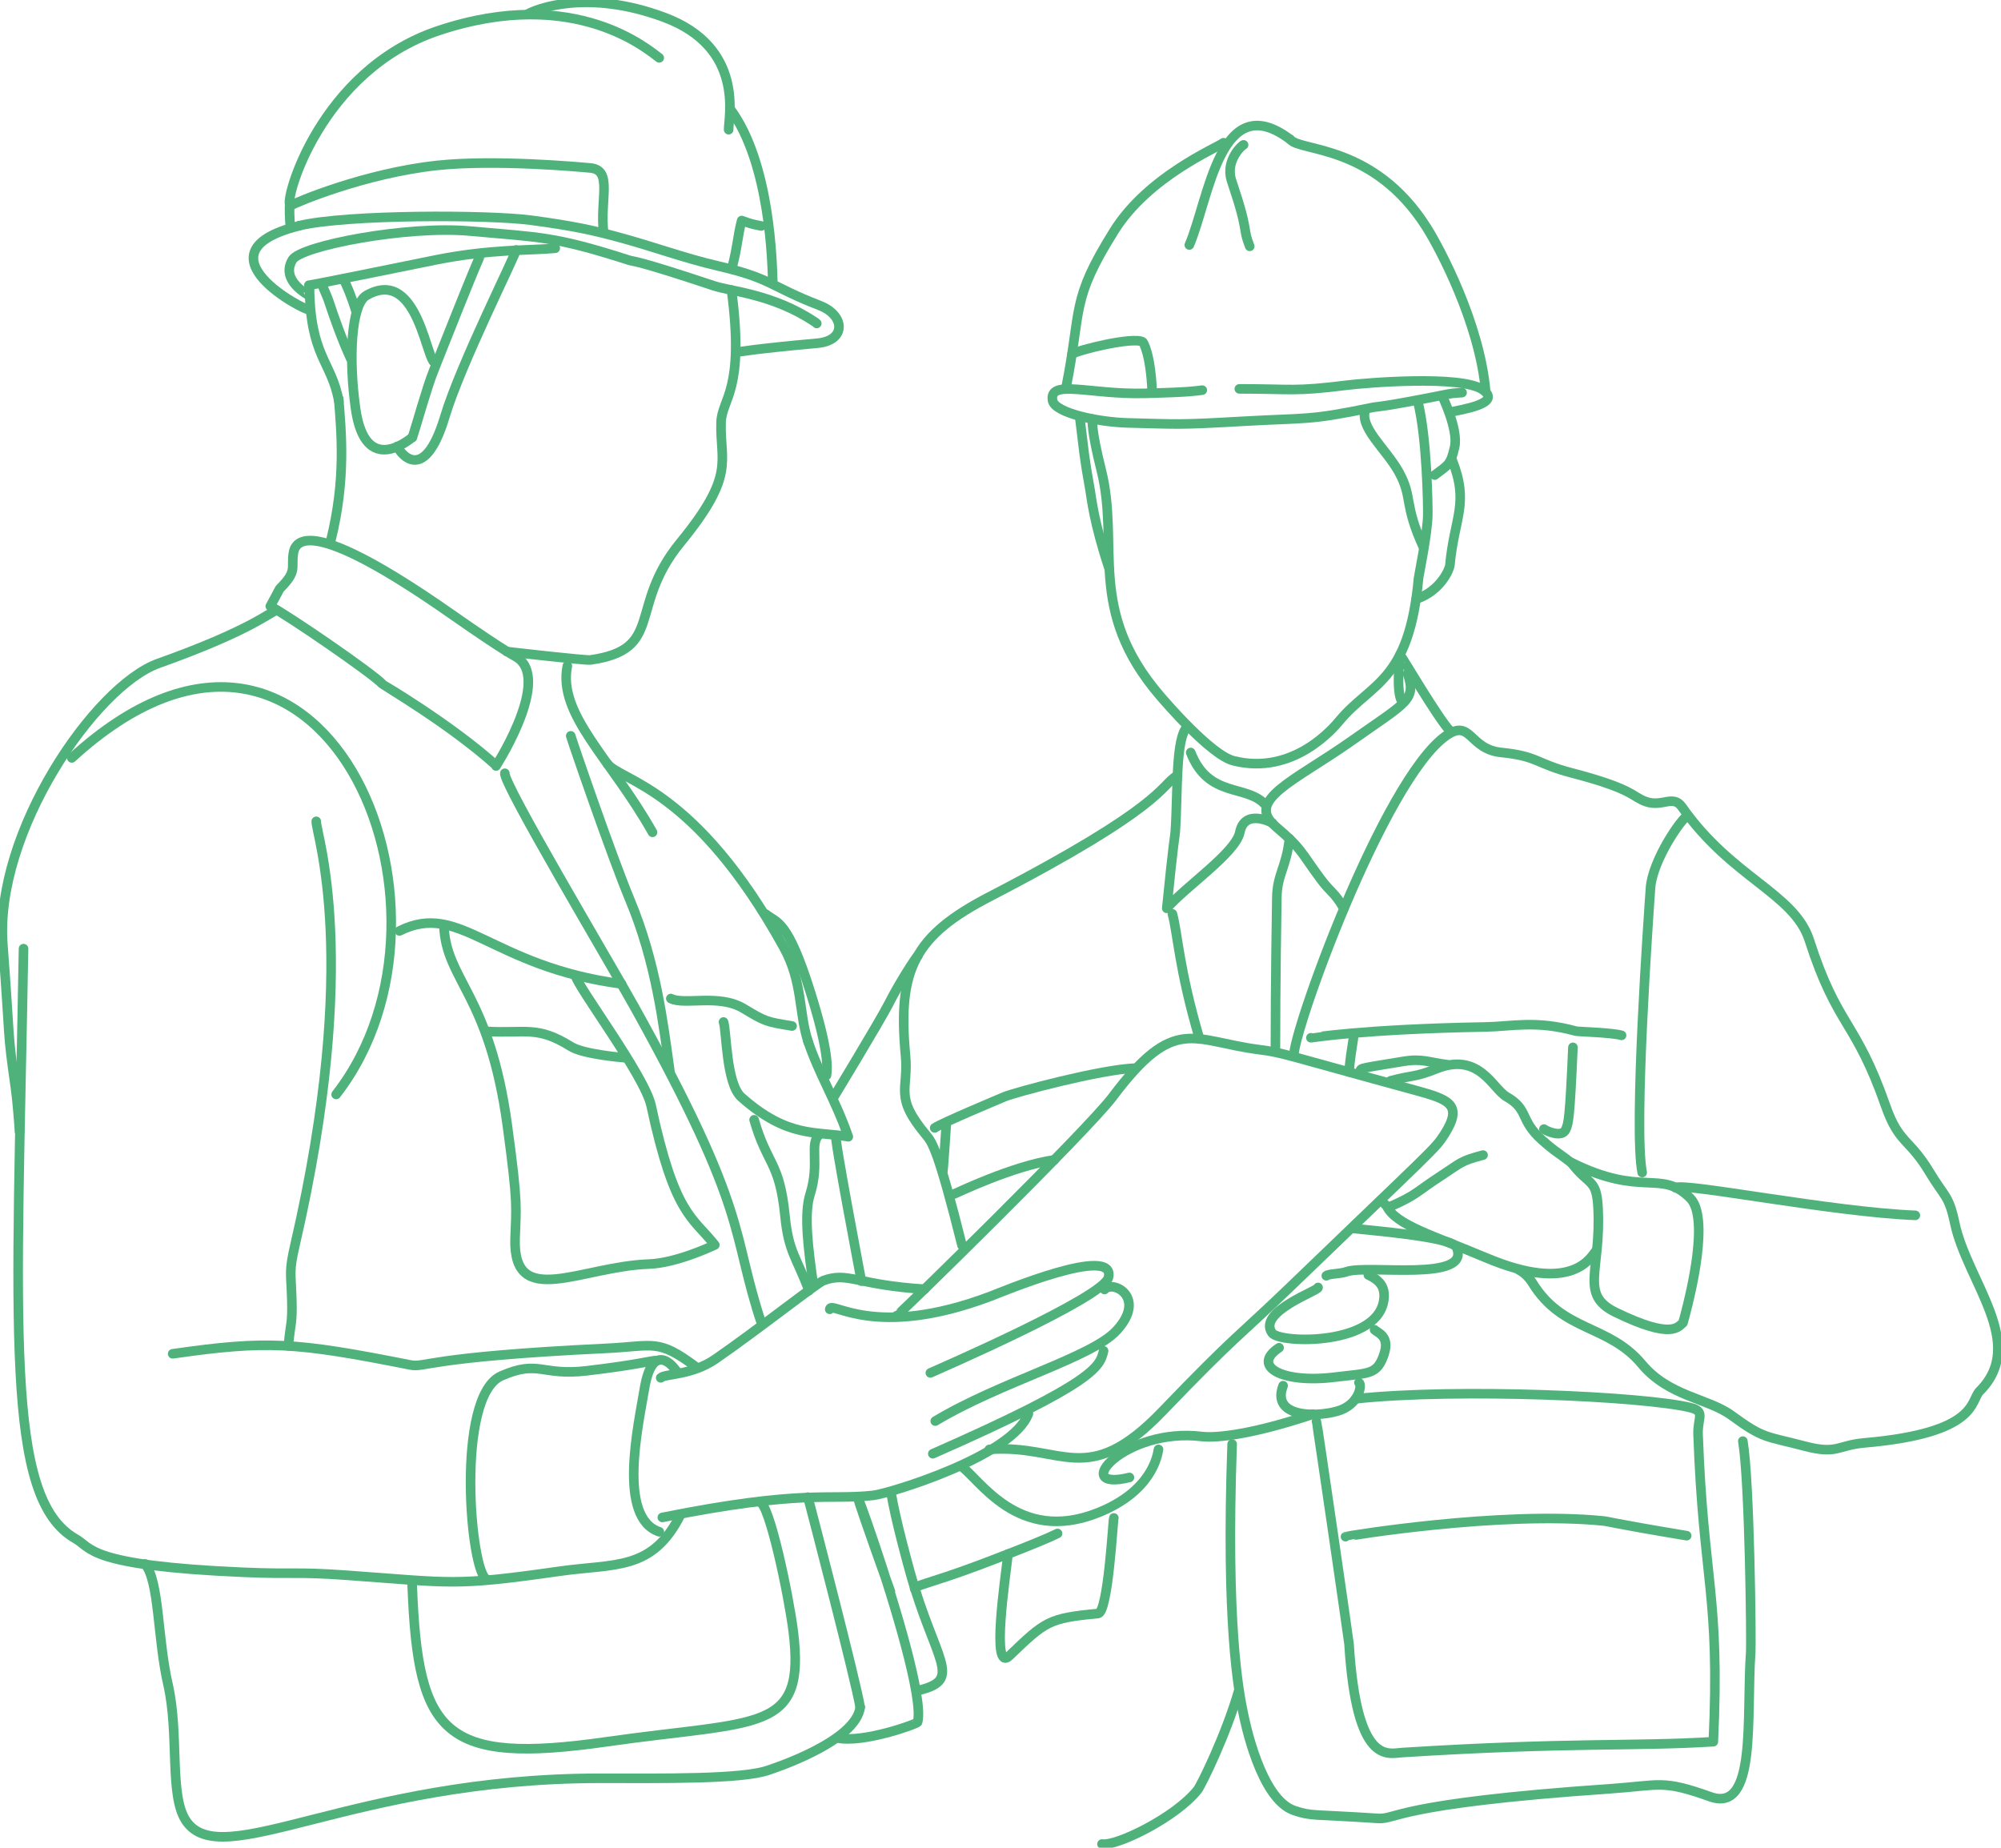 <svg width="418" height="386" viewBox="0 0 418 386" fill="none" xmlns="http://www.w3.org/2000/svg">
<g clip-path="url(#clip0_247_1921)">
<path d="M257.39 301.678C256.035 339.572 258.776 353.262 259.655 357.658C260.018 359.477 263.301 375.887 270.365 378.239C274.105 379.483 274.069 378.964 287.871 379.884C291.75 380.142 291.365 376.792 336.064 373.711C346.994 372.957 347.152 371.744 357.277 375.356C367.091 378.859 364.747 358.732 365.722 345.103C365.855 343.228 365.523 309.756 364.073 301.062" stroke="#4FB27B" stroke-width="2" stroke-miterlimit="1.5" stroke-linecap="round" stroke-linejoin="round"/>
<path d="M210.577 324.641C210.068 329.324 206.955 349.664 210.843 345.927C218.365 338.699 219.032 338.061 229.379 337.077C231.508 336.874 232.485 317.492 232.674 317.115" stroke="#4FB27B" stroke-width="2" stroke-miterlimit="1.5" stroke-linecap="round" stroke-linejoin="round"/>
<path d="M230.203 385.235C233.24 385.741 245.68 379.638 250.18 373.917C250.954 372.93 256.164 362.302 258.778 353.159" stroke="#4FB27B" stroke-width="2" stroke-miterlimit="1.5" stroke-linecap="round" stroke-linejoin="round"/>
<path d="M64.495 64.655C64.213 65.19 40.026 52.787 62.483 47.176" stroke="#4FB27B" stroke-width="2" stroke-miterlimit="1.5" stroke-linecap="round" stroke-linejoin="round"/>
<path d="M60.6 42.875C59.305 42.051 66.787 14.663 91.619 6.392C120.404 -3.196 135.764 10.74 137.71 12.084" stroke="#4FB27B" stroke-width="2" stroke-miterlimit="1.5" stroke-linecap="round" stroke-linejoin="round"/>
<path d="M110.093 3.018C111.952 1.874 122.684 -2.362 138.754 3.624C155.696 9.938 152.15 24.606 152.209 27.092" stroke="#4FB27B" stroke-width="2" stroke-miterlimit="1.5" stroke-linecap="round" stroke-linejoin="round"/>
<path d="M152.496 22.717C160.927 34.026 161.319 55.06 161.436 59.208" stroke="#4FB27B" stroke-width="2" stroke-miterlimit="1.5" stroke-linecap="round" stroke-linejoin="round"/>
<path d="M64.545 61.756C64.598 61.672 58.44 58.68 61.095 54.26C62.842 51.35 85.05 47.08 98.133 48.269C112.91 49.611 115.692 49.315 131.284 54.32C132.766 54.795 132.144 54.05 149.165 59.719C152.613 60.867 161.45 61.424 170.084 67.174C170.37 67.365 170.313 67.272 170.617 67.575" stroke="#4FB27B" stroke-width="2" stroke-miterlimit="1.5" stroke-linecap="round" stroke-linejoin="round"/>
<path d="M153.815 73.559C155.068 73.475 156.351 73.01 170.75 71.701C176.801 71.152 176.55 65.894 171.283 63.845C160.654 59.717 161.257 58.186 150.097 55.59C142.639 53.857 136.531 51.512 128.913 49.468C123.996 48.148 119.795 47.185 110.925 46.006C102.15 44.838 72.505 44.75 62.466 47.159" stroke="#4FB27B" stroke-width="2" stroke-miterlimit="1.5" stroke-linecap="round" stroke-linejoin="round"/>
<path d="M60.691 42.964C61.742 42.305 76.242 36.173 91.34 34.556C103.326 33.272 120.767 34.857 123.317 35.089C128.048 35.518 125.303 41.536 126.079 48.532" stroke="#4FB27B" stroke-width="2" stroke-miterlimit="1.5" stroke-linecap="round" stroke-linejoin="round"/>
<path d="M152.941 55.822C154.061 51.617 154.076 49.32 154.934 46.075C156.953 46.779 156.876 46.775 159.025 47.204" stroke="#4FB27B" stroke-width="2" stroke-miterlimit="1.5" stroke-linecap="round" stroke-linejoin="round"/>
<path d="M64.65 59.798C64.767 74.564 69.31 75.491 70.784 83.855" stroke="#4FB27B" stroke-width="2" stroke-miterlimit="1.5" stroke-linecap="round" stroke-linejoin="round"/>
<path d="M70.751 83.292C71.279 90.145 72.328 100.021 69.088 112.975" stroke="#4FB27B" stroke-width="2" stroke-miterlimit="1.5" stroke-linecap="round" stroke-linejoin="round"/>
<path d="M152.807 60.602C155.627 81.737 150.792 83.206 150.63 88.211C150.36 96.544 153.791 99.099 142.104 113.374C131.081 126.836 138.888 135.65 123.317 137.873C122.383 138.006 107.223 136.282 105.871 136.113" stroke="#4FB27B" stroke-width="2" stroke-miterlimit="1.5" stroke-linecap="round" stroke-linejoin="round"/>
<path d="M91.127 75.715C89.156 77.224 87.698 55.349 76.55 61.715C73.329 63.554 72.799 75.013 74.285 85.414C76.352 99.885 85.717 91.604 86.054 91.437" stroke="#4FB27B" stroke-width="2" stroke-miterlimit="1.5" stroke-linecap="round" stroke-linejoin="round"/>
<path d="M67.249 59.186C67.184 59.559 68.193 61.434 68.71 63.007C69.671 65.935 71.386 70.838 73.239 74.854" stroke="#4FB27B" stroke-width="2" stroke-miterlimit="1.5" stroke-linecap="round" stroke-linejoin="round"/>
<path d="M71.7 58.294C72.252 59.079 73.494 62.136 74.378 65.041" stroke="#4FB27B" stroke-width="2" stroke-miterlimit="1.5" stroke-linecap="round" stroke-linejoin="round"/>
<path d="M100.585 52.916C100.186 53.114 91.349 75.538 90.539 77.558C89.144 81.047 86.943 89.018 86.159 91.365" stroke="#4FB27B" stroke-width="2" stroke-miterlimit="1.5" stroke-linecap="round" stroke-linejoin="round"/>
<path d="M83.002 93.258C83.279 94.154 88.446 101.972 92.938 87.012C96.252 75.973 108.098 52.517 107.797 52.214" stroke="#4FB27B" stroke-width="2" stroke-miterlimit="1.5" stroke-linecap="round" stroke-linejoin="round"/>
<path d="M64.516 59.581C64.416 59.726 89.005 54.7 91.206 54.26C102.487 52.006 111.238 52.338 115.988 51.863" stroke="#4FB27B" stroke-width="2" stroke-miterlimit="1.5" stroke-linecap="round" stroke-linejoin="round"/>
<path fill-rule="evenodd" clip-rule="evenodd" d="M103.675 159.934C102.661 161.457 115.173 142.698 108.296 137.543C107.204 136.726 106.948 137.152 94.078 128.149C65.021 107.824 61.733 112.774 61.288 115.546C60.789 118.67 62.163 119.257 58.535 122.879C58.294 123.123 58.383 123.159 56.464 126.647C60.034 128.46 77.996 140.783 79.929 142.949C80.058 143.095 94.009 151.249 103.675 159.934Z" stroke="#4FB27B" stroke-width="2" stroke-miterlimit="1.5" stroke-linecap="round" stroke-linejoin="round"/>
<path d="M57.816 127.488C56.117 128.018 52.401 131.7 33.089 138.591C19.877 143.307 -1.192 173.915 0.598 197.361C2.208 218.46 1.431 214.687 3.238 227.321C3.613 229.95 4.003 235.036 4.074 236.392" stroke="#4FB27B" stroke-width="2" stroke-miterlimit="1.5" stroke-linecap="round" stroke-linejoin="round"/>
<path d="M4.916 198.185C3.518 277.783 0.853 313.027 15.815 321.478C19.205 323.393 18.3 327.053 50.774 328.464C61.659 328.937 61.506 328.304 72.366 329.081C94.659 330.671 94.647 331.418 116.784 328.259C128.493 326.588 136.25 328.261 142.19 316.389" stroke="#4FB27B" stroke-width="2" stroke-miterlimit="1.5" stroke-linecap="round" stroke-linejoin="round"/>
<path d="M141.519 286.844C141.373 286.259 136.429 279.251 134.62 290.118C133.334 297.843 128.945 317.079 137.733 320.007" stroke="#4FB27B" stroke-width="2" stroke-miterlimit="1.5" stroke-linecap="round" stroke-linejoin="round"/>
<path d="M101.698 329.935C98.284 328.944 95.031 291.677 104.733 287.437C112.612 283.993 113.025 287.491 122.576 286.369C133.327 285.106 136.25 284.17 137.265 284.225" stroke="#4FB27B" stroke-width="2" stroke-miterlimit="1.5" stroke-linecap="round" stroke-linejoin="round"/>
<path d="M66.065 171.584C65.938 174.141 75.53 199.873 61.642 260.017C60.316 265.755 60.791 265.715 60.961 271.581C61.104 276.644 60.686 276.204 60.237 281.161" stroke="#4FB27B" stroke-width="2" stroke-miterlimit="1.5" stroke-linecap="round" stroke-linejoin="round"/>
<path d="M36.071 282.821C55.787 280.006 61.498 280.352 85.695 285.147C88.916 285.784 88.785 283.487 126.622 281.687C136.687 281.209 137.411 279.585 145.433 285.598" stroke="#4FB27B" stroke-width="2" stroke-miterlimit="1.5" stroke-linecap="round" stroke-linejoin="round"/>
<path d="M86.085 330.255L86.123 331.595C87.32 362.295 92.63 368.737 126.717 363.871C158.712 359.303 168.378 362.159 165.701 340.752C164.788 333.455 160.724 313.951 158.69 313.784" stroke="#4FB27B" stroke-width="2" stroke-miterlimit="1.5" stroke-linecap="round" stroke-linejoin="round"/>
<path d="M70.218 228.641C100.583 189.627 66.968 110.733 14.999 158.334" stroke="#4FB27B" stroke-width="2" stroke-miterlimit="1.5" stroke-linecap="round" stroke-linejoin="round"/>
<path d="M105.46 161.546C105.151 163.816 127.217 200.806 132.484 210.279C156.838 254.086 152.573 256.978 159.118 276.596" stroke="#4FB27B" stroke-width="2" stroke-miterlimit="1.5" stroke-linecap="round" stroke-linejoin="round"/>
<path d="M118.514 139.124C116.471 149.325 127.606 158.427 136.307 173.881" stroke="#4FB27B" stroke-width="2" stroke-miterlimit="1.5" stroke-linecap="round" stroke-linejoin="round"/>
<path d="M119.226 153.725C119.47 154.697 127.738 178.752 131.595 188.007C137.057 201.107 138.56 213.913 139.925 223.715" stroke="#4FB27B" stroke-width="2" stroke-miterlimit="1.5" stroke-linecap="round" stroke-linejoin="round"/>
<path d="M126.854 159.537C129.764 163.243 145.242 164.502 163.694 197.864C167.771 205.238 166.789 211.556 168.846 217.726" stroke="#4FB27B" stroke-width="2" stroke-miterlimit="1.5" stroke-linecap="round" stroke-linejoin="round"/>
<path d="M159.963 190.961C162.36 192.878 164.537 192.062 169.343 207.434C173.246 219.916 172.828 223.257 172.655 224.642" stroke="#4FB27B" stroke-width="2" stroke-miterlimit="1.5" stroke-linecap="round" stroke-linejoin="round"/>
<path d="M140.135 208.605C143.012 210.042 150.193 207.602 155.302 210.666C159.995 213.479 160.004 213.433 165.46 214.343" stroke="#4FB27B" stroke-width="2" stroke-miterlimit="1.5" stroke-linecap="round" stroke-linejoin="round"/>
<path d="M151.141 213.502C151.784 215.322 151.66 226.363 154.86 229.202C164.628 237.88 170.595 236.275 177.207 237.476C174.43 229.503 171.118 224.537 168.714 217.328" stroke="#4FB27B" stroke-width="2" stroke-miterlimit="1.5" stroke-linecap="round" stroke-linejoin="round"/>
<path d="M92.731 193.392C93.156 204.83 102.219 207.561 105.976 235.088C108.308 252.19 107.79 252.197 107.596 258.778C107.156 273.669 121.245 264.585 135.571 264.074C141.139 263.876 148.286 260.559 149.325 260.077C144.596 254.16 140.909 253.809 136.013 230.969C134.682 224.763 120.696 206.215 120.223 203.851" stroke="#4FB27B" stroke-width="2" stroke-miterlimit="1.5" stroke-linecap="round" stroke-linejoin="round"/>
<path d="M83.447 194.481C96.121 188.148 102.415 201.902 129.831 205.553" stroke="#4FB27B" stroke-width="2" stroke-miterlimit="1.5" stroke-linecap="round" stroke-linejoin="round"/>
<path d="M101.567 215.465C109.83 215.95 112.189 214.214 119.226 218.61C121.883 220.269 129.855 220.912 130.698 220.988" stroke="#4FB27B" stroke-width="2" stroke-miterlimit="1.5" stroke-linecap="round" stroke-linejoin="round"/>
<path d="M157.529 233.935C160.234 243.396 162.834 242.55 163.978 253.99C164.743 261.622 166.299 262.439 168.994 269.621" stroke="#4FB27B" stroke-width="2" stroke-miterlimit="1.5" stroke-linecap="round" stroke-linejoin="round"/>
<path d="M171.274 236.944C168.915 238.775 171.319 242.906 169.235 249.453C167.902 253.639 168.798 260.679 169.948 268.707" stroke="#4FB27B" stroke-width="2" stroke-miterlimit="1.5" stroke-linecap="round" stroke-linejoin="round"/>
<path d="M168.769 312.769C169.634 316.024 178.732 350.927 179.687 356.655" stroke="#4FB27B" stroke-width="2" stroke-miterlimit="1.5" stroke-linecap="round" stroke-linejoin="round"/>
<path d="M186.008 332.5C166.882 279.215 194.195 349.733 191.693 359.754C191.595 360.148 180.392 364.179 174.968 363.095" stroke="#4FB27B" stroke-width="2" stroke-miterlimit="1.5" stroke-linecap="round" stroke-linejoin="round"/>
<path d="M30.317 326.731C33.32 330.482 32.852 342.089 35.091 351.884C37.488 362.364 35.304 375.06 38.847 380.369C46.253 391.472 73.442 371.5 125.389 371.5C138.168 371.5 155.084 371.76 160.551 369.795C161.225 369.552 178.782 363.928 179.692 356.653" stroke="#4FB27B" stroke-width="2" stroke-miterlimit="1.5" stroke-linecap="round" stroke-linejoin="round"/>
<path d="M192.13 353.078C201.261 350.798 195.26 346.977 190.08 328.347C189.719 327.048 187.093 317.6 186.154 311.972" stroke="#4FB27B" stroke-width="2" stroke-miterlimit="1.5" stroke-linecap="round" stroke-linejoin="round"/>
<path d="M138.02 287.838C138.885 286.971 144.465 287.365 149.457 283.915C158.427 277.709 170.657 268.038 171.988 267.539C177.107 265.622 178.925 268.439 193.148 269.327" stroke="#4FB27B" stroke-width="2" stroke-miterlimit="1.5" stroke-linecap="round" stroke-linejoin="round"/>
<path d="M173.329 273.525C173.577 271.493 182.5 280.058 206.979 270.779C209.134 269.962 233.106 259.895 231.558 266.856C230.619 271.08 195.506 286.278 194.347 286.813" stroke="#4FB27B" stroke-width="2" stroke-miterlimit="1.5" stroke-linecap="round" stroke-linejoin="round"/>
<path d="M230.736 269.387C232.457 267.353 239.628 271.008 233.267 277.943C228.076 283.599 209.16 288.609 195.373 296.876" stroke="#4FB27B" stroke-width="2" stroke-miterlimit="1.5" stroke-linecap="round" stroke-linejoin="round"/>
<path d="M230.535 282.207C229.771 285.45 229.009 288.685 194.861 303.7" stroke="#4FB27B" stroke-width="2" stroke-miterlimit="1.5" stroke-linecap="round" stroke-linejoin="round"/>
<path d="M138.362 317.003C167.923 311.095 172.939 313.45 182.4 312.399C185.671 312.036 211.49 304.245 214.831 295.34" stroke="#4FB27B" stroke-width="2" stroke-miterlimit="1.5" stroke-linecap="round" stroke-linejoin="round"/>
<path d="M187.298 274.862C187.716 274.786 227.149 236.172 232.413 229.162C245.415 211.838 249.062 217.476 262.967 219.269C268.188 219.942 268.04 220.248 295.74 227.796C302.83 229.73 305.649 230.828 301.714 237.008C299.754 240.084 299.59 239.869 269.282 269.074C258.68 279.289 258.259 278.764 242.825 294.829C226.994 311.308 222.007 301.62 206.668 302.8" stroke="#4FB27B" stroke-width="2" stroke-miterlimit="1.5" stroke-linecap="round" stroke-linejoin="round"/>
<path d="M222.669 81.095C226.036 64.27 223.591 62.859 232.734 48.241C239.869 36.834 254.128 30.917 255.6 29.814" stroke="#4FB27B" stroke-width="2" stroke-miterlimit="1.5" stroke-linecap="round" stroke-linejoin="round"/>
<path d="M248.448 51.18C252.565 41.581 254.873 18.164 269.414 29.062" stroke="#4FB27B" stroke-width="2" stroke-miterlimit="1.5" stroke-linecap="round" stroke-linejoin="round"/>
<path d="M269.548 29.148C271.493 31.691 286.987 30.067 298.017 47.517C300.765 51.868 309.041 67.41 310.331 81.587" stroke="#4FB27B" stroke-width="2" stroke-miterlimit="1.5" stroke-linecap="round" stroke-linejoin="round"/>
<path d="M251.146 81.505C249.731 81.653 248.995 81.933 239.018 82.177C227.668 82.451 219.108 79.156 219.875 83.662C220.325 86.315 229.572 88.199 235.635 88.349C246.249 88.616 245.891 88.796 259.516 88.017C273.192 87.236 273.249 87.91 286.638 85.135C287.897 84.875 287.943 85.233 302.459 82.332C303.611 82.1 305.133 82.052 305.42 82.019" stroke="#4FB27B" stroke-width="2" stroke-miterlimit="1.5" stroke-linecap="round" stroke-linejoin="round"/>
<path d="M302.77 86.147C305.064 85.574 314.016 84.357 309.707 81.396C305.207 78.306 285.125 79.999 281.417 80.462C270.205 81.861 270.21 81.24 258.893 81.24" stroke="#4FB27B" stroke-width="2" stroke-miterlimit="1.5" stroke-linecap="round" stroke-linejoin="round"/>
<path d="M223.95 73.967C225.257 73.1 236.679 70.302 238.705 71.429C238.748 71.45 240.347 73.642 240.696 81.997" stroke="#4FB27B" stroke-width="2" stroke-miterlimit="1.5" stroke-linecap="round" stroke-linejoin="round"/>
<path d="M259.779 30.265C259.71 30.127 255.934 33.295 257.215 37.591C257.624 38.954 259.296 43.556 259.92 46.98C260.338 49.279 260.24 49.277 261.06 51.462" stroke="#4FB27B" stroke-width="2" stroke-miterlimit="1.5" stroke-linecap="round" stroke-linejoin="round"/>
<path d="M225.395 86.964L225.596 87.497C226.542 95.059 226.394 95.028 227.737 102.542C228.017 104.106 228.516 109.245 231.692 118.765" stroke="#4FB27B" stroke-width="2" stroke-miterlimit="1.5" stroke-linecap="round" stroke-linejoin="round"/>
<path d="M228.088 87.523C228.344 88.457 227.84 89.395 230.043 98.199C234.031 114.138 226.863 127.335 242.33 145.368C243.396 146.612 252.954 157.754 257.686 158.936C270.217 162.066 278.621 151.992 279.832 150.535C286.48 142.565 294.349 142.491 296.323 120.814C296.373 120.246 298.189 111.566 298.261 107.569C298.294 105.716 298.087 91.52 296.192 83.951" stroke="#4FB27B" stroke-width="2" stroke-miterlimit="1.5" stroke-linecap="round" stroke-linejoin="round"/>
<path d="M301.351 82.891C301.019 82.201 304.742 89.674 303.86 93.414C303.004 97.055 302.706 96.998 299.704 99.247" stroke="#4FB27B" stroke-width="2" stroke-miterlimit="1.5" stroke-linecap="round" stroke-linejoin="round"/>
<path d="M303.291 95.954C306.995 105.255 303.795 107.984 302.871 118.135C302.808 118.827 301.026 123.426 295.831 125.157" stroke="#4FB27B" stroke-width="2" stroke-miterlimit="1.5" stroke-linecap="round" stroke-linejoin="round"/>
<path d="M285.305 85.443C283.713 89.139 289.46 93.657 292.184 98.555C295.207 103.992 293.121 105.136 297.386 114.412" stroke="#4FB27B" stroke-width="2" stroke-miterlimit="1.5" stroke-linecap="round" stroke-linejoin="round"/>
<path d="M248.087 151.777C245.487 153.957 246.084 165.7 245.509 173.745C245.418 175.032 245.208 174.936 243.733 189.755C247.542 185.302 258.135 178.143 258.988 173.893C259.97 168.979 265.349 171.667 265.822 171.952" stroke="#4FB27B" stroke-width="2" stroke-miterlimit="1.5" stroke-linecap="round" stroke-linejoin="round"/>
<path d="M248.732 157.205C252.508 166.909 260.563 163.74 264.391 168.203" stroke="#4FB27B" stroke-width="2" stroke-miterlimit="1.5" stroke-linecap="round" stroke-linejoin="round"/>
<path d="M292.481 136.707C292.395 137.323 291.577 144.434 292.83 146.516" stroke="#4FB27B" stroke-width="2" stroke-miterlimit="1.5" stroke-linecap="round" stroke-linejoin="round"/>
<path d="M294.048 140.75C295.886 146.254 293.976 146.562 282.272 154.819C270.387 163.203 259.956 167.136 266.511 172.692C272.088 177.422 271.572 177.838 275.897 183.664C278.038 186.549 278.645 186.231 280.719 189.758" stroke="#4FB27B" stroke-width="2" stroke-miterlimit="1.5" stroke-linecap="round" stroke-linejoin="round"/>
<path d="M292.598 136.975C292.679 136.937 300.627 150.397 302.856 152.625" stroke="#4FB27B" stroke-width="2" stroke-miterlimit="1.5" stroke-linecap="round" stroke-linejoin="round"/>
<path d="M174.641 237.278C174.026 236.667 179.824 266.932 179.941 267.639" stroke="#4FB27B" stroke-width="2" stroke-miterlimit="1.5" stroke-linecap="round" stroke-linejoin="round"/>
<path d="M174.151 229.2C173.326 230.595 184.017 212.96 185.683 209.637C187.673 205.658 191.382 199.854 191.743 199.675" stroke="#4FB27B" stroke-width="2" stroke-miterlimit="1.5" stroke-linecap="round" stroke-linejoin="round"/>
<path d="M245.817 162.069C242.354 164.213 243.171 168.442 206.792 187.291C191.021 195.465 187.465 202.454 189.155 220.461C189.841 227.789 186.672 228.976 193.458 237.116C194.701 238.603 195.939 240.088 200.959 260.153" stroke="#4FB27B" stroke-width="2" stroke-miterlimit="1.5" stroke-linecap="round" stroke-linejoin="round"/>
<path d="M195.253 235.63C196.438 234.742 208.664 229.613 209.844 229.116C212.011 228.209 229.828 223.424 237.097 223.144" stroke="#4FB27B" stroke-width="2" stroke-miterlimit="1.5" stroke-linecap="round" stroke-linejoin="round"/>
<path d="M197.705 234.515C197.535 236.562 197.072 244.456 196.926 244.897" stroke="#4FB27B" stroke-width="2" stroke-miterlimit="1.5" stroke-linecap="round" stroke-linejoin="round"/>
<path d="M199.308 249.437C199.929 249.203 211.383 243.627 220.241 242.3" stroke="#4FB27B" stroke-width="2" stroke-miterlimit="1.5" stroke-linecap="round" stroke-linejoin="round"/>
<path d="M244.906 190.914C246.037 195.059 246.247 202.325 250.582 217.051" stroke="#4FB27B" stroke-width="2" stroke-miterlimit="1.5" stroke-linecap="round" stroke-linejoin="round"/>
<path d="M269.361 175.206C268.68 181.322 266.809 182.58 266.725 187.53C266.687 189.875 266.427 205.429 266.427 219.715" stroke="#4FB27B" stroke-width="2" stroke-miterlimit="1.5" stroke-linecap="round" stroke-linejoin="round"/>
<path d="M270.291 220.706C269.751 216.382 289.023 162.835 302.094 153.692C307.32 150.036 306.823 156.522 313.631 157.202C321.275 157.966 320.828 159.514 328.303 161.462C341.462 164.893 340.855 166.441 343.854 167.477C347.295 168.668 349.496 165.915 351.379 168.606C361.752 183.411 374.816 186.637 377.966 196.427C383.813 214.603 387.56 212.929 393.895 231.015C396.688 238.992 398.765 237.689 403.123 244.948C406.218 250.101 407.107 249.668 408.335 255.497C410.913 267.725 423.559 280.61 413.547 290.615C411.551 292.606 413.315 299.359 389.495 301.429C383.794 301.924 383.835 303.922 376.933 302.096C368.842 299.956 368.515 300.68 361.702 295.687C356.818 292.11 348.617 291.747 342.994 285.006C336 276.617 326.465 278.31 320.145 268.048C319.975 267.771 318.957 266.121 317.206 265.244" stroke="#4FB27B" stroke-width="2" stroke-miterlimit="1.5" stroke-linecap="round" stroke-linejoin="round"/>
<path d="M352.517 170.443C351.437 170.712 345.207 179.586 344.781 185.531C344.445 190.276 341.197 235.709 343.044 244.95" stroke="#4FB27B" stroke-width="2" stroke-miterlimit="1.5" stroke-linecap="round" stroke-linejoin="round"/>
<path fill-rule="evenodd" clip-rule="evenodd" d="M351.565 276.352C351.632 276.111 351.773 275.612 351.96 274.915C353.312 269.848 357.071 254.294 353.066 250.292C346.918 244.148 343.142 250.301 328.193 242.832C331.945 247.83 333.498 246.082 333.825 252.295C334.525 265.583 329.796 270.428 337.567 274.191C349.443 279.946 350.547 277.116 351.565 276.352Z" stroke="#4FB27B" stroke-width="2" stroke-miterlimit="1.5" stroke-linecap="round" stroke-linejoin="round"/>
<path d="M349.983 248.112C352.122 247.042 382.573 253.195 400.103 253.897" stroke="#4FB27B" stroke-width="2" stroke-miterlimit="1.5" stroke-linecap="round" stroke-linejoin="round"/>
<path d="M273.844 216.802C273.899 216.824 284.516 214.992 310.391 214.539C315.703 214.446 320.867 213.101 329.206 215.415C329.622 215.532 336.662 215.699 338.738 216.294" stroke="#4FB27B" stroke-width="2" stroke-miterlimit="1.5" stroke-linecap="round" stroke-linejoin="round"/>
<path d="M282.686 216.337C282.92 216.79 282.365 218.013 281.792 223.94" stroke="#4FB27B" stroke-width="2" stroke-miterlimit="1.5" stroke-linecap="round" stroke-linejoin="round"/>
<path d="M322.52 235.874C322.981 236.261 326.276 237.765 327.072 235.972C327.634 234.711 327.913 234.083 328.578 218.801" stroke="#4FB27B" stroke-width="2" stroke-miterlimit="1.5" stroke-linecap="round" stroke-linejoin="round"/>
<path d="M277.061 266.519C277.491 266.087 279.969 266.149 281.259 265.681C285.615 264.098 307.545 267.973 304.24 260.543C303.253 258.324 285.333 256.985 282.588 256.617" stroke="#4FB27B" stroke-width="2" stroke-miterlimit="1.5" stroke-linecap="round" stroke-linejoin="round"/>
<path d="M275.338 268.96C275.691 269.552 262.544 274.019 265.727 278.473C267.354 280.748 288.531 281.173 289.128 271.027C289.269 268.632 288 267.35 285.838 266.352" stroke="#4FB27B" stroke-width="2" stroke-miterlimit="1.5" stroke-linecap="round" stroke-linejoin="round"/>
<path d="M267.192 281.553C261.306 285.426 267.791 289.065 278.843 287.699C286.098 286.804 287.665 287.258 289.128 282.876C290.378 279.134 287.802 278.463 287.142 277.804" stroke="#4FB27B" stroke-width="2" stroke-miterlimit="1.5" stroke-linecap="round" stroke-linejoin="round"/>
<path d="M268.035 289.483C265.581 295.858 274.253 296.195 279.264 294.832C283.969 293.549 284.595 289.211 283.88 288.853" stroke="#4FB27B" stroke-width="2" stroke-miterlimit="1.5" stroke-linecap="round" stroke-linejoin="round"/>
<path d="M289.324 251.598L289.668 251.942C291.549 255.934 299.501 258.136 310.39 262.739C328.726 270.49 332.396 262.472 333.469 261.204" stroke="#4FB27B" stroke-width="2" stroke-miterlimit="1.5" stroke-linecap="round" stroke-linejoin="round"/>
<path d="M284.189 223.808C284.064 223.094 284.487 223.173 293.044 221.748C297.119 221.069 298.302 221.917 302.349 222.421" stroke="#4FB27B" stroke-width="2" stroke-miterlimit="1.5" stroke-linecap="round" stroke-linejoin="round"/>
<path d="M290.492 225.785C295.3 224.51 295.413 225.136 300.075 223.271C309.04 219.687 311.772 227.44 314.725 229.126C319.488 231.845 317.299 233.918 322.226 238.262C325.254 240.931 325.392 240.652 328.556 243.181" stroke="#4FB27B" stroke-width="2" stroke-miterlimit="1.5" stroke-linecap="round" stroke-linejoin="round"/>
<path d="M290.335 252.097C296.079 249.566 295.709 249.086 301.014 245.64C305.215 242.911 305.014 242.565 309.803 241.306" stroke="#4FB27B" stroke-width="2" stroke-miterlimit="1.5" stroke-linecap="round" stroke-linejoin="round"/>
<path d="M191.1 331.972C190.493 331.365 194.307 330.771 203.958 327.175C205.33 326.664 217.192 322.215 220.915 320.355" stroke="#4FB27B" stroke-width="2" stroke-miterlimit="1.5" stroke-linecap="round" stroke-linejoin="round"/>
<path d="M200.735 306.289C204.522 308.734 212.544 322.75 229.391 316.017C240.543 311.558 241.764 304.235 242.005 302.793" stroke="#4FB27B" stroke-width="2" stroke-miterlimit="1.5" stroke-linecap="round" stroke-linejoin="round"/>
<path d="M235.931 308.655C223.166 311.785 234.863 298.079 251.102 300.106C252.919 300.333 259.552 300.348 274.27 295.445" stroke="#4FB27B" stroke-width="2" stroke-miterlimit="1.5" stroke-linecap="round" stroke-linejoin="round"/>
<path d="M283.204 292.219C304.653 289.932 343.25 291.708 352.995 294.037C356.376 294.844 354.593 296.121 354.72 299.648C355.807 330.069 359.344 333.479 357.905 363.859C341.207 364.9 328.198 363.909 292.932 366.123C289.857 366.316 283.398 368.845 281.811 343.484C281.771 342.813 275.132 297.205 275.015 296.971" stroke="#4FB27B" stroke-width="2" stroke-miterlimit="1.5" stroke-linecap="round" stroke-linejoin="round"/>
<path d="M281.073 321.024C281.171 320.926 313.487 315.599 334.829 317.731C336.243 317.872 336.181 318.127 352.335 320.819" stroke="#4FB27B" stroke-width="2" stroke-miterlimit="1.5" stroke-linecap="round" stroke-linejoin="round"/>
<path d="M60.54 42.617C60.437 42.828 60.471 46.459 60.7 47.376" stroke="#4FB27B" stroke-width="2" stroke-miterlimit="1.5" stroke-linecap="round" stroke-linejoin="round"/>
</g>
<defs>
<clipPath id="clip0_247_1921">
<rect width="418" height="386" fill="white"/>
</clipPath>
</defs>
</svg>
